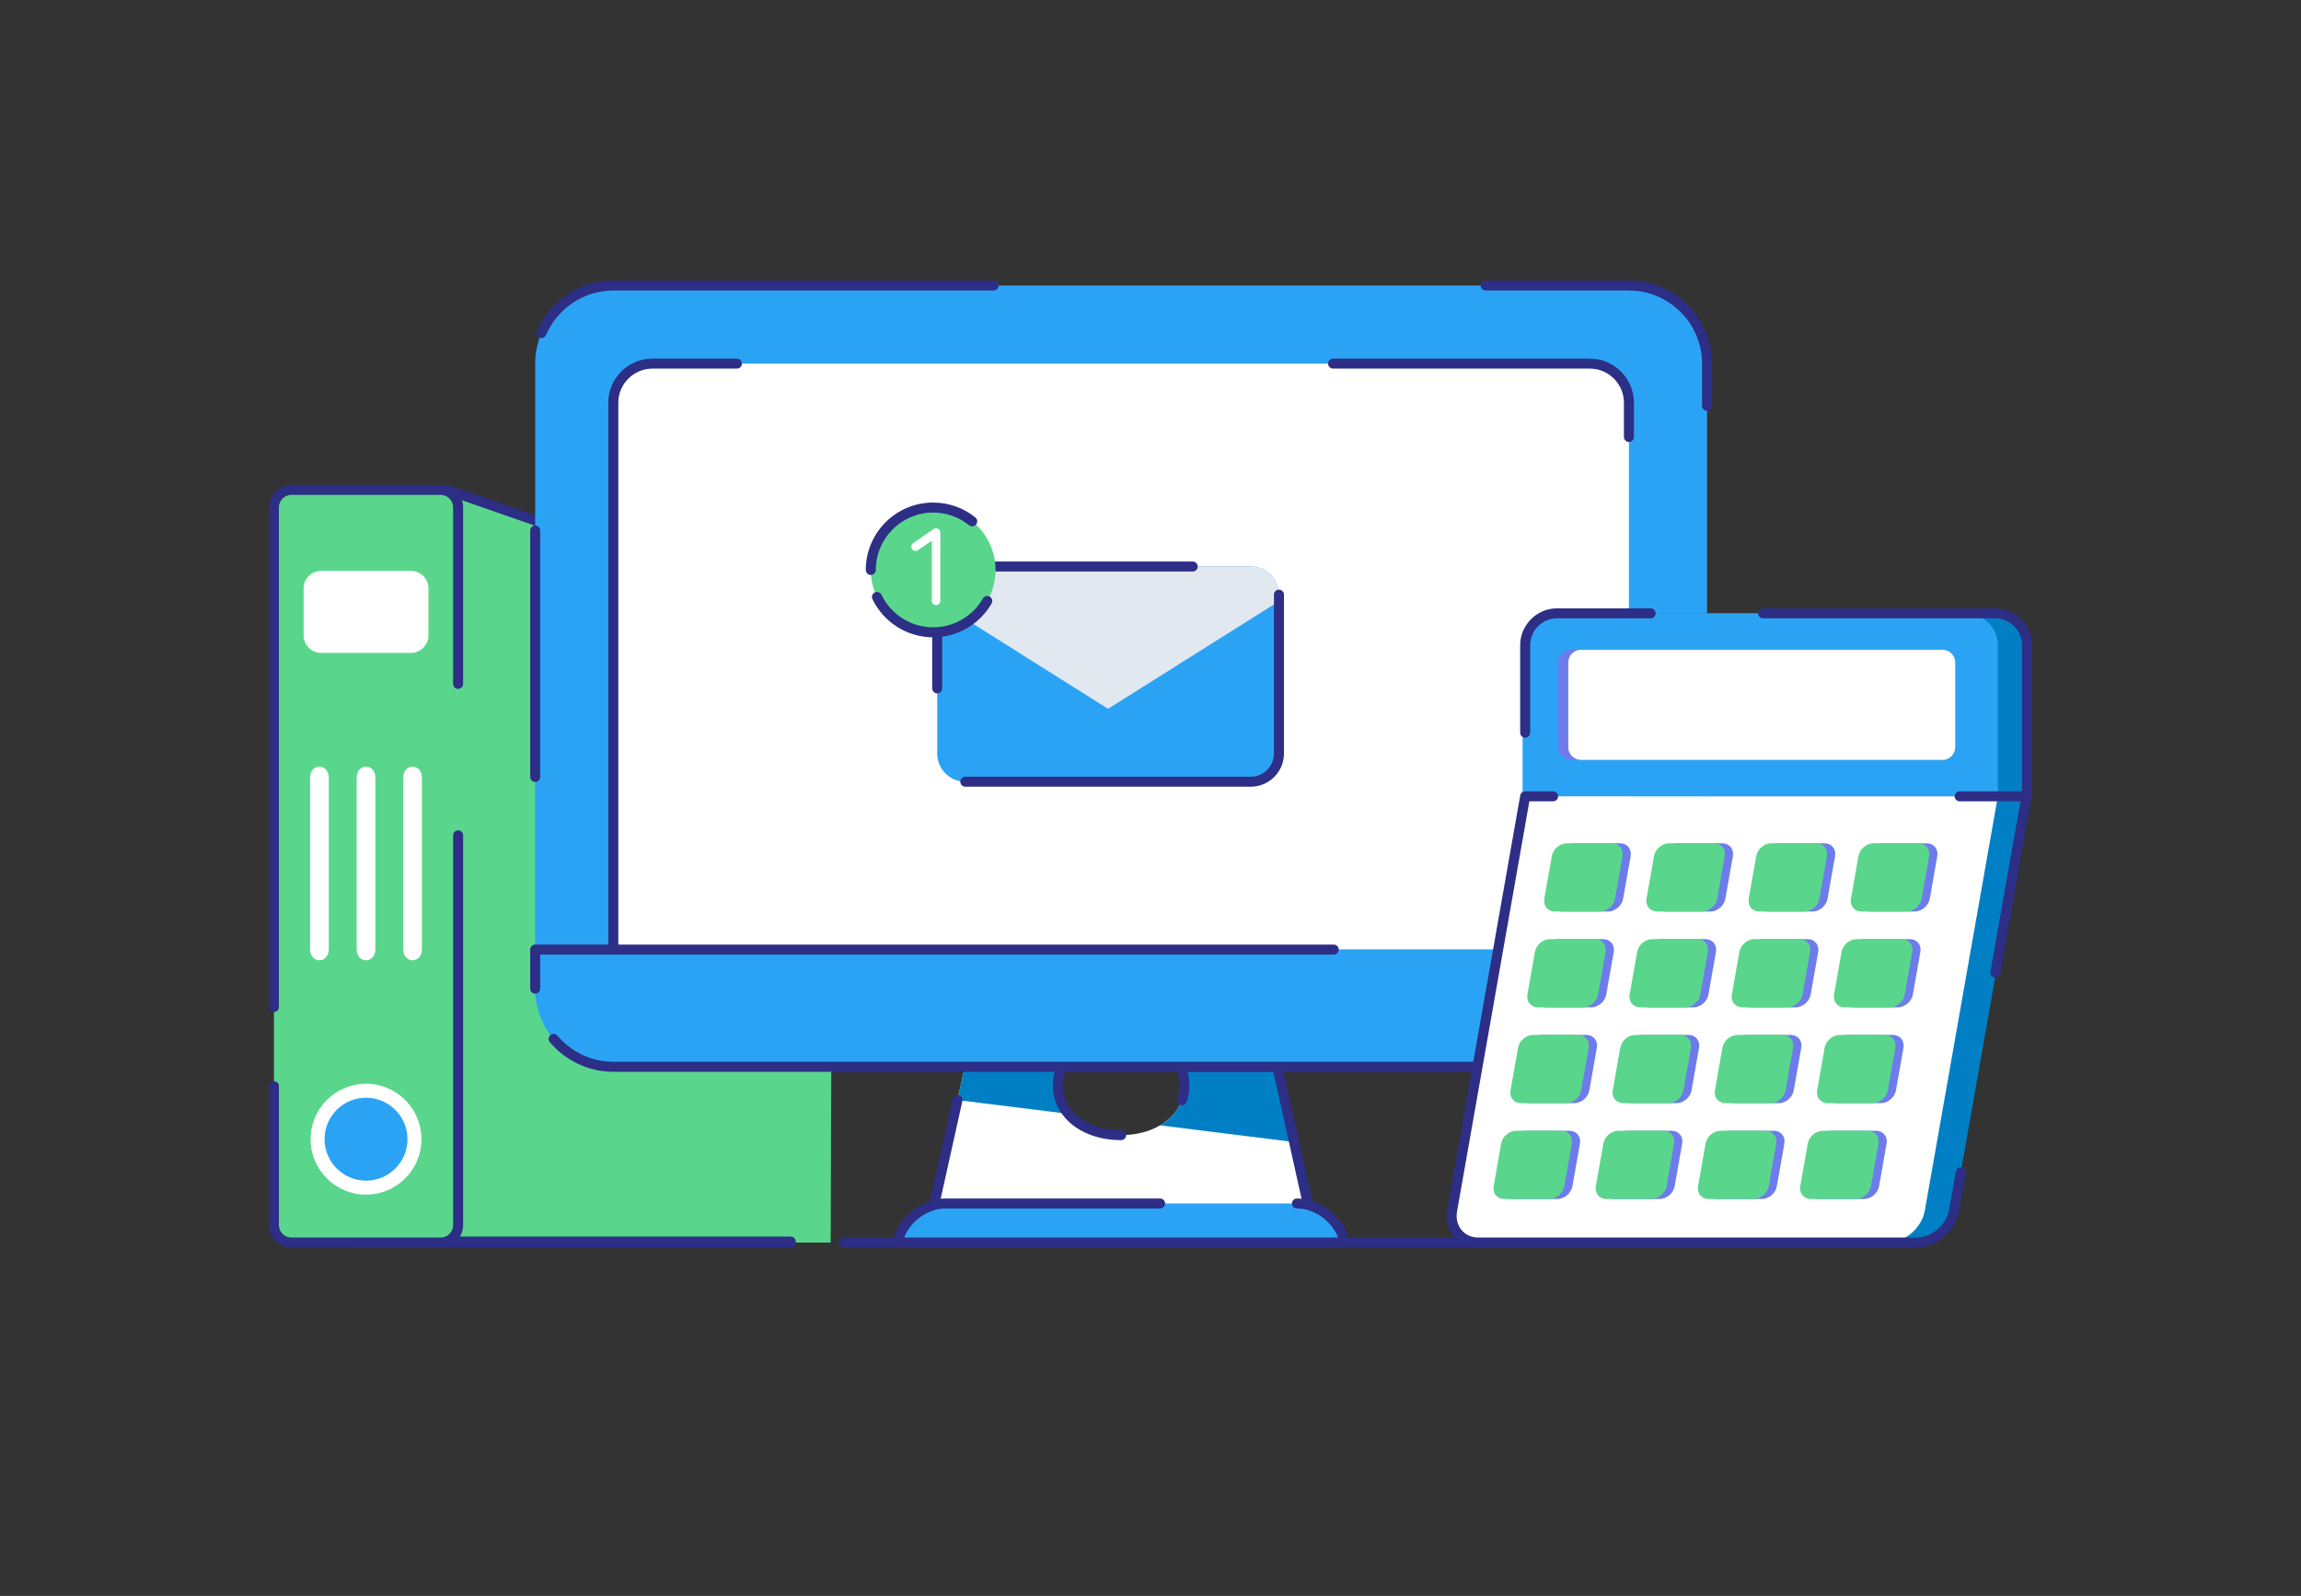 <?xml version="1.0" encoding="UTF-8"?>
<svg id="timbreuse" xmlns="http://www.w3.org/2000/svg" viewBox="0 0 2355.96 1634">
  <rect x="0" y="0" width="2355.96" height="1634" fill="#333333" stroke="none"/>
  <defs>
    <style>
      .cls-1 {
        fill: #007fc4;
      }

      .cls-2 {
        fill: #e2e8f0;
      }

      .cls-3, .cls-4 {
        fill: #fff;
      }

      .cls-5 {
        fill: #6d7bed;
      }

      .cls-6 {
        fill: #59d68c;
      }

      .cls-7 {
        fill: #2ba3f5;
      }

      .cls-8 {
        fill: #2d2e85;
      }

      .cls-8, .cls-4 {
        fill-rule: evenodd;
      }
    </style>
  </defs>
  <path class="cls-8" d="M1954.05,1267.08H864.37c-2.83,0-5.12,2.3-5.12,5.12s2.3,5.12,5.12,5.12H1954.05c2.83,0,5.12-2.3,5.12-5.12s-2.3-5.12-5.12-5.12Z"/>
  <path class="cls-8" d="M809.72,1267.08H365.49c-2.83,0-5.12,2.3-5.12,5.12s2.3,5.12,5.12,5.12h444.23c2.83,0,5.12-2.3,5.12-5.12s-2.3-5.12-5.12-5.12Z"/>
  <path class="cls-6" d="M852.71,643.63l-391.92-141.13-9.84,769.7h399.58l2.18-628.57Z"/>
  <path class="cls-8" d="M465.82,509.69l-.94,73.63c-.03,2.82-2.36,5.09-5.19,5.06-2.83-.03-5.09-2.36-5.06-5.19l1.03-80.75c.02-1.65,.83-3.19,2.18-4.13,1.35-.95,3.07-1.19,4.63-.64l325.67,113.61c2.67,.93,4.08,3.86,3.15,6.52-.93,2.67-3.86,4.08-6.53,3.15l-318.95-111.27h0Z"/>
  <path class="cls-8" d="M434.65,1276.33h375c2.83,0,5.12-2.3,5.12-5.12s-2.3-5.12-5.12-5.12H434.65c-2.83,0-5.12,2.3-5.12,5.12s2.3,5.12,5.12,5.12h0Z"/>
  <path class="cls-6" d="M469.06,519.42c0-9.83-8.04-17.87-17.87-17.87h-152.86c-9.83,0-17.87,8.04-17.87,17.87v734.91c0,9.83,8.04,17.87,17.87,17.87h152.86c9.83,0,17.87-8.04,17.87-17.87V519.42h0Z"/>
  <path class="cls-8" d="M474.19,700.22v-180.79c0-12.65-10.35-23-23-23h-152.86c-12.65,0-23,10.35-23,23v511.63c0,2.83,2.3,5.12,5.12,5.12s5.12-2.3,5.12-5.12v-511.63c0-7.01,5.74-12.75,12.75-12.75h152.86c7.01,0,12.75,5.74,12.75,12.75v180.79c0,2.83,2.3,5.12,5.12,5.12s5.12-2.3,5.12-5.12h0Z"/>
  <path class="cls-8" d="M275.33,1112.15v142.19c0,12.65,10.35,23,23,23h152.86c12.65,0,23-10.35,23-23v-399.09c0-2.83-2.3-5.12-5.12-5.12s-5.12,2.3-5.12,5.12v399.09c0,7.01-5.74,12.75-12.75,12.75h-152.86c-7.01,0-12.75-5.74-12.75-12.75v-142.19c0-2.83-2.3-5.12-5.12-5.12s-5.12,2.3-5.12,5.12Z"/>
  <path class="cls-3" d="M438.67,650.6c0,9.83-8.04,17.87-17.87,17.87h-92.07c-9.83,0-17.87-8.04-17.87-17.87v-48.2c0-9.83,8.04-17.87,17.87-17.87h92.07c9.83,0,17.87,8.04,17.87,17.87v48.2Z"/>
  <g>
    <path class="cls-3" d="M336.61,972.52c0,5.9-4.29,10.72-9.53,10.72s-9.54-4.82-9.54-10.72v-176.95c0-5.9,4.29-10.72,9.54-10.72s9.53,4.83,9.53,10.72v176.95Z"/>
    <path class="cls-3" d="M384.3,972.52c0,5.9-4.29,10.72-9.54,10.72s-9.54-4.82-9.54-10.72v-176.95c0-5.9,4.29-10.72,9.54-10.72s9.54,4.83,9.54,10.72v176.95Z"/>
    <path class="cls-3" d="M431.99,972.52c0,5.9-4.29,10.72-9.54,10.72s-9.54-4.82-9.54-10.72v-176.95c0-5.9,4.29-10.72,9.54-10.72s9.54,4.83,9.54,10.72v176.95Z"/>
  </g>
  <circle class="cls-7" cx="374.76" cy="1166.38" r="49.6"/>
  <path class="cls-4" d="M374.76,1109.63c-31.32,0-56.75,25.43-56.75,56.75s25.43,56.75,56.75,56.75,56.75-25.43,56.75-56.75-25.43-56.75-56.75-56.75Zm0,14.3c23.43,0,42.45,19.02,42.45,42.45s-19.02,42.45-42.45,42.45-42.45-19.02-42.45-42.45,19.02-42.45,42.45-42.45Z"/>
  <path class="cls-7" d="M1747.83,372.3V1012.24c0,44-35.99,79.99-79.99,79.99H627.96c-35.09,0-65.09-22.89-75.79-54.49-2.7-8-4.2-16.59-4.2-25.49V372.3c0-43.99,36-79.99,79.99-79.99H1667.84c17,0,32.79,5.39,45.79,14.49,20.71,14.5,34.2,38.5,34.2,65.5h0Z"/>
  <path class="cls-8" d="M553.09,795.49v-252.32c0-2.83-2.3-5.12-5.12-5.12s-5.12,2.3-5.12,5.12v252.32c0,2.83,2.3,5.12,5.12,5.12s5.12-2.3,5.12-5.12Z"/>
  <path class="cls-8" d="M559.09,343.01c11.46-26.73,38.07-45.58,68.86-45.58h389.32c2.82,0,5.12-2.3,5.12-5.12s-2.3-5.12-5.12-5.12h-389.32c-35,0-65.25,21.41-78.28,51.79-1.11,2.6,.09,5.62,2.69,6.73,2.6,1.11,5.62-.09,6.73-2.69h0Z"/>
  <path class="cls-8" d="M1521.17,297.43h146.66c15.91,0,30.69,5.05,42.86,13.56,19.38,13.57,32.01,36.03,32.01,61.3v43.17c0,2.82,2.3,5.12,5.12,5.12s5.12-2.3,5.12-5.12v-43.17c0-28.73-14.35-54.27-36.38-69.69-13.83-9.68-30.64-15.42-48.73-15.42h-146.66c-2.83,0-5.12,2.3-5.12,5.12s2.3,5.12,5.12,5.12h0Z"/>
  <path class="cls-8" d="M1742.7,920.88v91.36c0,2.82,2.3,5.12,5.12,5.12s5.12-2.3,5.12-5.12v-91.36c0-2.83-2.3-5.12-5.12-5.12s-5.12,2.3-5.12,5.12Z"/>
  <path class="cls-3" d="M1347.88,1272.2h-399.96l32.4-145.88,7.59-34.1h98.49c-.6,2.4-1.2,4.8-1.8,7.3-3.8,15.59-.1,29.89,9.2,40.89,11.09,13.3,30.39,21.79,54.09,21.79,15.49,0,29.19-3.6,39.89-9.99,19-11.1,28.8-30.61,23.4-52.69-.61-2.5-1.21-4.9-1.8-7.3h98.48l17.1,77.09,22.9,102.88h0Z"/>
  <path class="cls-1" d="M1093.81,1140.42l-113.49-14.1,7.59-34.1h98.49c-.6,2.4-1.2,4.8-1.8,7.3-3.8,15.59-.1,29.89,9.2,40.89Z"/>
  <path class="cls-1" d="M1324.98,1169.32l-137.18-17.1c19-11.1,28.8-30.61,23.4-52.69-.61-2.5-1.21-4.9-1.8-7.3h98.48l17.1,77.09Z"/>
  <path class="cls-8" d="M1215.94,1097.35l.24,.96c2.62,10.72,1.98,20.89-1.29,29.97-.96,2.66-3.9,4.04-6.56,3.08-2.66-.96-4.04-3.9-3.08-6.56,2.63-7.29,3.08-15.46,.98-24.07-.6-2.49-1.21-4.89-1.79-7.29-.37-1.53-.02-3.14,.95-4.38,.97-1.24,2.46-1.96,4.03-1.96h98.48c2.4,0,4.48,1.67,5,4.01,0,0,17.1,77.09,17.1,77.09l22.9,102.89c.34,1.52-.03,3.11-1,4.32-.97,1.21-2.44,1.92-4,1.92h-399.96c-1.55,0-3.02-.7-4-1.92-.97-1.21-1.34-2.8-1-4.32l32.4-145.88c.61-2.76,3.35-4.5,6.11-3.89,2.76,.61,4.5,3.35,3.89,6.11l-31.02,139.65h387.19l-21.51-96.65-16.21-73.08h-87.83Z"/>
  <path class="cls-8" d="M1081.44,1090.98c-.61,2.42-1.21,4.84-1.81,7.35-4.22,17.31-.06,33.18,10.27,45.4,11.9,14.26,32.54,23.61,58.01,23.61,2.83,0,5.12-2.3,5.12-5.12s-2.3-5.12-5.12-5.12c-21.94,0-39.89-7.63-50.16-19.95-8.29-9.81-11.54-22.53-8.16-36.4,.6-2.5,1.19-4.88,1.79-7.27,.69-2.74-.98-5.53-3.72-6.22-2.74-.69-5.53,.98-6.22,3.72h0Z"/>
  <path class="cls-3" d="M1667.84,412.29V972.24H627.96V412.29c0-22,18-39.99,40-39.99h959.9c21.99,0,39.98,17.99,39.98,39.99h0Z"/>
  <path class="cls-8" d="M1662.71,909.82v62.42c0,2.83,2.3,5.12,5.12,5.12s5.12-2.3,5.12-5.12v-62.42c0-2.83-2.3-5.12-5.12-5.12s-5.12,2.3-5.12,5.12Z"/>
  <path class="cls-8" d="M633.08,972.24V412.29c0-19.18,15.69-34.87,34.87-34.87h86.57c2.83,0,5.12-2.3,5.12-5.12s-2.3-5.12-5.12-5.12h-86.57c-24.82,0-45.12,20.3-45.12,45.12V972.24c0,2.83,2.3,5.12,5.12,5.12s5.12-2.3,5.12-5.12h0Z"/>
  <path class="cls-8" d="M1364.92,377.42h262.93c19.17,0,34.86,15.69,34.86,34.87v35.1c0,2.83,2.3,5.12,5.12,5.12s5.12-2.3,5.12-5.12v-35.1c0-24.82-20.3-45.12-45.1-45.12h-262.93c-2.83,0-5.12,2.3-5.12,5.12s2.3,5.12,5.12,5.12h0Z"/>
  <path class="cls-7" d="M1747.83,972.24v40c0,44-35.99,79.99-79.99,79.99H627.96c-35.09,0-65.09-22.89-75.79-54.49-2.7-8-4.2-16.59-4.2-25.49v-40H1747.83Z"/>
  <path class="cls-8" d="M1742.7,977.36h-206.23c-2.83,0-5.12-2.3-5.12-5.12s2.3-5.12,5.12-5.12h211.35c2.83,0,5.12,2.3,5.12,5.12v40c0,46.82-38.3,85.11-85.11,85.11H627.96c-25.99,0-49.36-11.8-65-30.31-1.82-2.16-1.55-5.4,.61-7.22,2.16-1.82,5.39-1.55,7.22,.61,13.76,16.28,34.31,26.67,57.17,26.67H1667.84c41.18,0,74.87-33.68,74.87-74.86v-34.88h0Z"/>
  <path class="cls-8" d="M553.09,977.36v34.88c0,2.82-2.3,5.12-5.12,5.12s-5.12-2.3-5.12-5.12v-40c0-2.83,2.3-5.12,5.12-5.12h817.63c2.83,0,5.12,2.3,5.12,5.12s-2.3,5.12-5.12,5.12H553.09Z"/>
  <path class="cls-7" d="M1376.78,1272.2h-457.75l.2-1c4.79-21.4,26.7-39,48.69-39h359.96c21.99,0,43.89,17.6,48.69,39l.2,1h0Z"/>
  <path class="cls-8" d="M1370,1267.08c-6.36-16.75-24.2-29.75-42.11-29.75-2.83,0-5.12-2.3-5.12-5.12s2.3-5.12,5.12-5.12c24.25,0,48.4,19.41,53.69,43.01l.22,1.09c.31,1.51-.08,3.07-1.05,4.26-.97,1.19-2.43,1.88-3.97,1.88h-457.75c-1.54,0-3-.69-3.97-1.88-.97-1.19-1.36-2.76-1.05-4.26,0,0,.2-1,.23-1.09,5.28-23.6,29.44-43.01,53.69-43.01h219.88c2.83,0,5.12,2.3,5.12,5.12s-2.3,5.12-5.12,5.12h-219.88c-17.94,0-35.8,13.04-42.13,29.75h444.2Z"/>
  <path class="cls-1" d="M1588.88,815.34v-154.67c0-17.98,14.71-32.7,32.7-32.7h421.21c17.99,0,32.7,14.72,32.7,32.7v154.67h-486.61Z"/>
  <path class="cls-7" d="M1558.96,815.34v-154.67c0-17.98,14.72-32.7,32.7-32.7h421.21c17.98,0,32.7,14.72,32.7,32.7v154.67h-486.62Z"/>
  <path class="cls-5" d="M2001.92,764.98c0,7.19-5.89,13.08-13.08,13.08h-380.43c-7.2,0-13.08-5.88-13.08-13.07v-86.66c0-7.2,5.89-13.08,13.08-13.08h380.43c7.2,0,13.08,5.89,13.08,13.08v86.65h0Z"/>
  <path class="cls-3" d="M2001.92,764.98c0,7.19-5.89,13.08-13.08,13.08h-370.03c-7.2,0-13.08-5.88-13.08-13.07v-86.66c0-7.2,5.89-13.08,13.08-13.08h370.03c7.2,0,13.08,5.89,13.08,13.08v86.65h0Z"/>
  <path class="cls-1" d="M2075.5,815.34l-74.79,424.16c-3.17,17.99-20.48,32.7-38.47,32.7h-421.22c-17.98,0-30.1-14.71-26.93-32.7l74.79-424.16h486.62Z"/>
  <path class="cls-3" d="M2045.58,815.34l-74.79,424.16c-3.17,17.99-20.48,32.7-38.47,32.7h-421.21c-17.99,0-30.1-14.71-26.94-32.69l74.79-424.16h486.62s0,0,0,0Z"/>
  <g>
    <path class="cls-5" d="M1923.94,1214.52c-1.26,7.19-8.19,13.08-15.38,13.08h-46.23c-7.19,0-12.04-5.89-10.77-13.08l7.71-43.69c1.27-7.2,8.19-13.09,15.39-13.09h46.23c7.19,0,12.04,5.89,10.77,13.09l-7.71,43.69h0Z"/>
    <path class="cls-5" d="M1819.29,1214.52c-1.26,7.19-8.19,13.08-15.38,13.08h-46.23c-7.2,0-12.04-5.89-10.78-13.08l7.71-43.69c1.26-7.19,8.19-13.08,15.38-13.08h46.23c7.2,0,12.05,5.88,10.77,13.08l-7.71,43.69Z"/>
    <path class="cls-5" d="M1714.65,1214.52c-1.26,7.19-8.19,13.08-15.39,13.08h-46.23c-7.19,0-12.05-5.89-10.77-13.08l7.71-43.69c1.27-7.19,8.19-13.08,15.38-13.08h46.23c7.19,0,12.04,5.88,10.77,13.08l-7.7,43.69h0Z"/>
    <path class="cls-5" d="M1610,1214.52c-1.26,7.19-8.19,13.08-15.39,13.08h-46.22c-7.19,0-12.04-5.89-10.77-13.08l7.7-43.69c1.27-7.19,8.2-13.08,15.39-13.08h46.23c7.19,0,12.05,5.88,10.77,13.08l-7.71,43.69h0Z"/>
    <path class="cls-5" d="M1941.24,1116.41c-1.27,7.19-8.19,13.08-15.39,13.08h-46.22c-7.2,0-12.05-5.89-10.78-13.08l7.71-43.69c1.27-7.19,8.19-13.08,15.39-13.08h46.23c7.19,0,12.04,5.89,10.77,13.08l-7.71,43.69Z"/>
    <path class="cls-5" d="M1836.6,1116.41c-1.27,7.19-8.2,13.08-15.39,13.08h-46.23c-7.2,0-12.04-5.89-10.77-13.08l7.7-43.69c1.27-7.2,8.19-13.08,15.39-13.08h46.22c7.2,0,12.04,5.89,10.78,13.08l-7.7,43.69h0Z"/>
    <path class="cls-5" d="M1731.95,1116.41c-1.27,7.19-8.19,13.08-15.39,13.08h-46.23c-7.2,0-12.04-5.89-10.77-13.08l7.7-43.69c1.27-7.2,8.19-13.08,15.39-13.08h46.23c7.19,0,12.04,5.89,10.77,13.08l-7.7,43.69Z"/>
    <path class="cls-5" d="M1627.31,1116.41c-1.27,7.19-8.2,13.08-15.39,13.08h-46.22c-7.2,0-12.04-5.89-10.78-13.08l7.71-43.69c1.26-7.2,8.19-13.08,15.38-13.08h46.23c7.2,0,12.04,5.89,10.77,13.08l-7.7,43.69Z"/>
    <path class="cls-5" d="M1958.54,1018.3c-1.27,7.2-8.19,13.08-15.39,13.08h-46.23c-7.19,0-12.04-5.88-10.77-13.08l7.7-43.69c1.27-7.19,8.19-13.08,15.39-13.08h46.22c7.2,0,12.04,5.89,10.77,13.08l-7.7,43.69h0Z"/>
    <path class="cls-5" d="M1853.89,1018.3c-1.27,7.2-8.19,13.08-15.38,13.09h-46.23c-7.2,0-12.04-5.89-10.77-13.08l7.71-43.69c1.26-7.19,8.19-13.07,15.39-13.07h46.22c7.2,0,12.05,5.88,10.78,13.08l-7.71,43.68h0Z"/>
    <path class="cls-5" d="M1749.25,1018.3c-1.26,7.2-8.19,13.08-15.39,13.08h-46.22c-7.2,0-12.04-5.89-10.78-13.08l7.71-43.69c1.26-7.19,8.19-13.07,15.38-13.07h46.23c7.19,0,12.04,5.88,10.77,13.07l-7.7,43.69Z"/>
    <path class="cls-5" d="M1644.6,1018.3c-1.26,7.2-8.19,13.08-15.38,13.08h-46.23c-7.19,0-12.04-5.89-10.78-13.08l7.71-43.69c1.27-7.19,8.19-13.07,15.38-13.07h46.23c7.2,0,12.05,5.88,10.77,13.07l-7.7,43.69Z"/>
    <path class="cls-5" d="M1975.85,920.19c-1.27,7.19-8.2,13.08-15.39,13.08h-46.23c-7.19,0-12.04-5.89-10.77-13.08l7.71-43.69c1.26-7.2,8.19-13.08,15.39-13.08h46.23c7.19,0,12.05,5.89,10.77,13.08l-7.7,43.69Z"/>
    <path class="cls-5" d="M1871.2,920.19c-1.27,7.19-8.2,13.08-15.39,13.08h-46.23c-7.2,.01-12.04-5.88-10.77-13.08l7.7-43.69c1.27-7.2,8.19-13.09,15.39-13.09h46.23c7.19,0,12.04,5.89,10.77,13.08l-7.7,43.69h0Z"/>
    <path class="cls-5" d="M1766.55,920.2c-1.27,7.2-8.19,13.09-15.39,13.09h-46.22c-7.19,0-12.04-5.89-10.77-13.09l7.71-43.69c1.27-7.2,8.19-13.08,15.39-13.08h46.23c7.2,0,12.04,5.89,10.77,13.08l-7.7,43.69h0Z"/>
    <path class="cls-5" d="M1661.9,920.2c-1.27,7.2-8.2,13.09-15.39,13.09h-46.23c-7.2,0-12.04-5.89-10.78-13.09l7.71-43.69c1.26-7.2,8.19-13.08,15.38-13.08h46.23c7.2,0,12.05,5.89,10.78,13.08l-7.71,43.69Z"/>
  </g>
  <g>
    <path class="cls-6" d="M1915.63,1214.52c-1.26,7.19-8.19,13.08-15.38,13.08h-46.23c-7.19,0-12.04-5.89-10.77-13.08l7.71-43.69c1.27-7.2,8.19-13.09,15.39-13.09h46.23c7.19,0,12.04,5.89,10.77,13.09l-7.71,43.69h0Z"/>
    <path class="cls-6" d="M1810.98,1214.52c-1.26,7.19-8.19,13.08-15.38,13.08h-46.23c-7.2,0-12.04-5.89-10.77-13.08l7.71-43.69c1.26-7.19,8.19-13.08,15.39-13.08h46.22c7.2,0,12.05,5.88,10.77,13.08l-7.71,43.69Z"/>
    <path class="cls-6" d="M1706.34,1214.52c-1.26,7.19-8.19,13.08-15.39,13.08h-46.22c-7.2,0-12.05-5.89-10.78-13.08l7.71-43.69c1.27-7.19,8.19-13.08,15.38-13.08h46.23c7.19,0,12.04,5.88,10.77,13.08l-7.7,43.69h0Z"/>
    <path class="cls-6" d="M1601.69,1214.52c-1.26,7.19-8.19,13.08-15.39,13.08h-46.22c-7.19,0-12.04-5.89-10.77-13.08l7.7-43.69c1.27-7.19,8.2-13.08,15.39-13.08h46.23c7.19,0,12.05,5.88,10.77,13.08l-7.71,43.69h0Z"/>
    <path class="cls-6" d="M1932.93,1116.41c-1.27,7.19-8.19,13.08-15.39,13.08h-46.22c-7.2,0-12.05-5.89-10.77-13.08l7.7-43.69c1.27-7.19,8.19-13.08,15.39-13.08h46.22c7.19,0,12.04,5.89,10.77,13.08l-7.7,43.69Z"/>
    <path class="cls-6" d="M1828.28,1116.41c-1.27,7.19-8.2,13.08-15.39,13.08h-46.23c-7.2,0-12.04-5.89-10.77-13.08l7.7-43.69c1.27-7.2,8.19-13.08,15.39-13.08h46.22c7.2,0,12.04,5.89,10.78,13.08l-7.7,43.69h0Z"/>
    <path class="cls-6" d="M1723.63,1116.41c-1.27,7.19-8.19,13.08-15.39,13.08h-46.22c-7.2,0-12.04-5.89-10.77-13.08l7.7-43.69c1.27-7.2,8.19-13.08,15.39-13.08h46.23c7.19,0,12.04,5.89,10.77,13.08l-7.7,43.69h0Z"/>
    <path class="cls-6" d="M1618.99,1116.41c-1.27,7.19-8.2,13.08-15.39,13.08h-46.22c-7.2,0-12.04-5.89-10.78-13.08l7.71-43.69c1.26-7.2,8.19-13.08,15.38-13.08h46.23c7.2,0,12.04,5.89,10.77,13.08l-7.7,43.69Z"/>
    <path class="cls-6" d="M1950.23,1018.3c-1.27,7.2-8.19,13.08-15.39,13.08h-46.23c-7.19,0-12.04-5.88-10.77-13.08l7.7-43.69c1.27-7.19,8.19-13.08,15.39-13.08h46.23c7.19,0,12.04,5.89,10.77,13.08l-7.7,43.69Z"/>
    <path class="cls-6" d="M1845.58,1018.3c-1.27,7.2-8.19,13.08-15.38,13.09h-46.23c-7.2,0-12.04-5.89-10.77-13.08l7.71-43.69c1.27-7.19,8.19-13.07,15.39-13.07h46.23c7.2,0,12.05,5.88,10.77,13.08l-7.71,43.68h0Z"/>
    <path class="cls-6" d="M1740.93,1018.3c-1.26,7.2-8.19,13.08-15.38,13.08h-46.23c-7.2,0-12.04-5.89-10.78-13.08l7.71-43.69c1.26-7.19,8.19-13.07,15.38-13.07h46.23c7.19,0,12.04,5.88,10.77,13.07l-7.7,43.69Z"/>
    <path class="cls-6" d="M1636.28,1018.3c-1.26,7.2-8.19,13.08-15.38,13.08h-46.23c-7.19,0-12.04-5.89-10.78-13.08l7.71-43.69c1.27-7.19,8.19-13.07,15.38-13.07h46.23c7.2,0,12.05,5.88,10.77,13.07l-7.71,43.69Z"/>
    <path class="cls-6" d="M1967.53,920.19c-1.27,7.19-8.2,13.08-15.39,13.08h-46.23c-7.19,0-12.04-5.89-10.77-13.08l7.71-43.69c1.27-7.2,8.19-13.08,15.39-13.08h46.23c7.2,0,12.05,5.89,10.77,13.08l-7.7,43.69Z"/>
    <path class="cls-6" d="M1862.88,920.19c-1.27,7.19-8.2,13.08-15.39,13.08h-46.22c-7.2,.01-12.04-5.88-10.77-13.08l7.7-43.69c1.27-7.2,8.19-13.09,15.39-13.09h46.23c7.19,0,12.04,5.89,10.77,13.08l-7.7,43.69h0Z"/>
    <path class="cls-6" d="M1758.23,920.2c-1.27,7.2-8.19,13.09-15.39,13.09h-46.23c-7.19,0-12.04-5.89-10.77-13.09l7.71-43.69c1.27-7.2,8.19-13.08,15.39-13.08h46.23c7.2,0,12.04,5.89,10.77,13.08l-7.71,43.69Z"/>
    <path class="cls-6" d="M1653.59,920.2c-1.27,7.2-8.2,13.09-15.39,13.09h-46.23c-7.2,0-12.04-5.89-10.78-13.09l7.71-43.69c1.26-7.2,8.19-13.08,15.38-13.08h46.23c7.2,0,12.05,5.89,10.78,13.08l-7.7,43.69Z"/>
  </g>
  <path class="cls-8" d="M2006.46,820.46h69.04c2.83,0,5.12-2.3,5.12-5.12s-2.3-5.12-5.12-5.12h-69.04c-2.83,0-5.12,2.3-5.12,5.12s2.3,5.12,5.12,5.12Z"/>
  <path class="cls-8" d="M2069.6,815.62l-31.64,179.43c-.49,2.78,1.37,5.44,4.16,5.94,2.78,.49,5.44-1.37,5.94-4.16l31.64-179.43c.49-2.79-1.37-5.44-4.16-5.94-2.78-.49-5.44,1.37-5.94,4.16h0Z"/>
  <path class="cls-8" d="M1565.89,820.47l-74.05,419.93c-2.58,14.65,7.23,26.69,21.89,26.69h448.5c15.64,0,30.67-12.83,33.42-28.47l6.93-39.29c.49-2.78,3.15-4.65,5.94-4.15,2.78,.49,4.65,3.15,4.16,5.93l-6.93,39.29c-3.58,20.33-23.18,36.94-43.52,36.94h-448.5c-21.32,0-35.73-17.39-31.98-38.71l74.79-424.16c.43-2.45,2.56-4.24,5.05-4.24h28.6c2.83,0,5.12,2.3,5.12,5.12s-2.3,5.12-5.12,5.12h-24.3Z"/>
  <path class="cls-8" d="M1566.72,750.16v-89.49c0-15.17,12.41-27.58,27.58-27.58h95.8c2.83,0,5.12-2.3,5.12-5.12s-2.3-5.12-5.12-5.12h-95.8c-20.81,0-37.82,17.02-37.82,37.83v89.49c0,2.83,2.3,5.12,5.12,5.12s5.12-2.3,5.12-5.12Z"/>
  <path class="cls-8" d="M1805.15,633.09h237.64c15.17,0,27.58,12.41,27.58,27.58v154.67c0,2.83,2.3,5.12,5.12,5.12s5.12-2.3,5.12-5.12v-154.67c0-20.8-17.02-37.82-37.82-37.82h-237.64c-2.83,0-5.12,2.3-5.12,5.12s2.3,5.12,5.12,5.12h0Z"/>
  <path class="cls-7" d="M1309.51,608.84v162.72c0,15.84-12.96,28.8-28.81,28.8h-292.32c-15.84,0-28.8-12.96-28.8-28.8v-162.72c0-15.85,12.96-28.81,28.8-28.81h292.32c15.85,0,28.81,12.96,28.81,28.81Z"/>
  <path class="cls-2" d="M1309.51,608.84v6.74l-174.97,110.16-174.96-110.16v-6.74c0-15.85,12.95-28.81,28.8-28.81h292.32c15.85,0,28.81,12.96,28.81,28.81Z"/>
  <path class="cls-8" d="M1304.38,608.84v162.72c0,13.02-10.65,23.67-23.69,23.67h-292.32c-2.83,0-5.12,2.3-5.12,5.12s2.3,5.12,5.12,5.12h292.32c18.67,0,33.93-15.26,33.93-33.92v-162.72c0-2.82-2.3-5.12-5.12-5.12s-5.12,2.3-5.12,5.12Z"/>
  <path class="cls-8" d="M964.7,704.76v-95.91c0-13.03,10.65-23.68,23.67-23.68h232.81c2.83,0,5.12-2.3,5.12-5.12s-2.3-5.12-5.12-5.12h-232.81c-18.66,0-33.92,15.27-33.92,33.93v95.91c0,2.82,2.3,5.12,5.12,5.12s5.12-2.3,5.12-5.12Z"/>
  <circle class="cls-6" cx="955.46" cy="583.53" r="63.85" transform="translate(-108.51 235.13) rotate(-13.28)"/>
  <path class="cls-8" d="M1006.41,612.76c-10.14,17.63-29.17,29.51-50.95,29.51-23.3,0-43.45-13.6-52.94-33.28-1.23-2.54-4.29-3.62-6.84-2.39-2.54,1.23-3.62,4.29-2.39,6.84,11.14,23.12,34.8,39.08,62.17,39.08,25.57,0,47.92-13.95,59.83-34.64,1.41-2.45,.57-5.59-1.89-7-2.45-1.41-5.59-.56-7,1.89h0Z"/>
  <path class="cls-8" d="M896.73,583.53c0-32.41,26.32-58.73,58.73-58.73,13.92,0,26.71,4.85,36.78,12.96,2.2,1.77,5.43,1.42,7.2-.78,1.77-2.2,1.42-5.43-.78-7.2-11.83-9.52-26.86-15.22-43.21-15.22-38.07,0-68.98,30.91-68.98,68.98,0,2.83,2.3,5.12,5.12,5.12s5.12-2.3,5.12-5.12h0Z"/>
  <path class="cls-4" d="M954.04,553.64l-14.09,9.7c-1.99,1.37-4.73,.87-6.1-1.12-1.37-1.99-.87-4.73,1.12-6.1l20.96-14.44c1.34-.93,3.09-1.03,4.53-.27s2.35,2.25,2.35,3.88v69.84c0,2.42-1.97,4.39-4.39,4.39s-4.39-1.97-4.39-4.39v-61.49h0Z"/>
</svg>